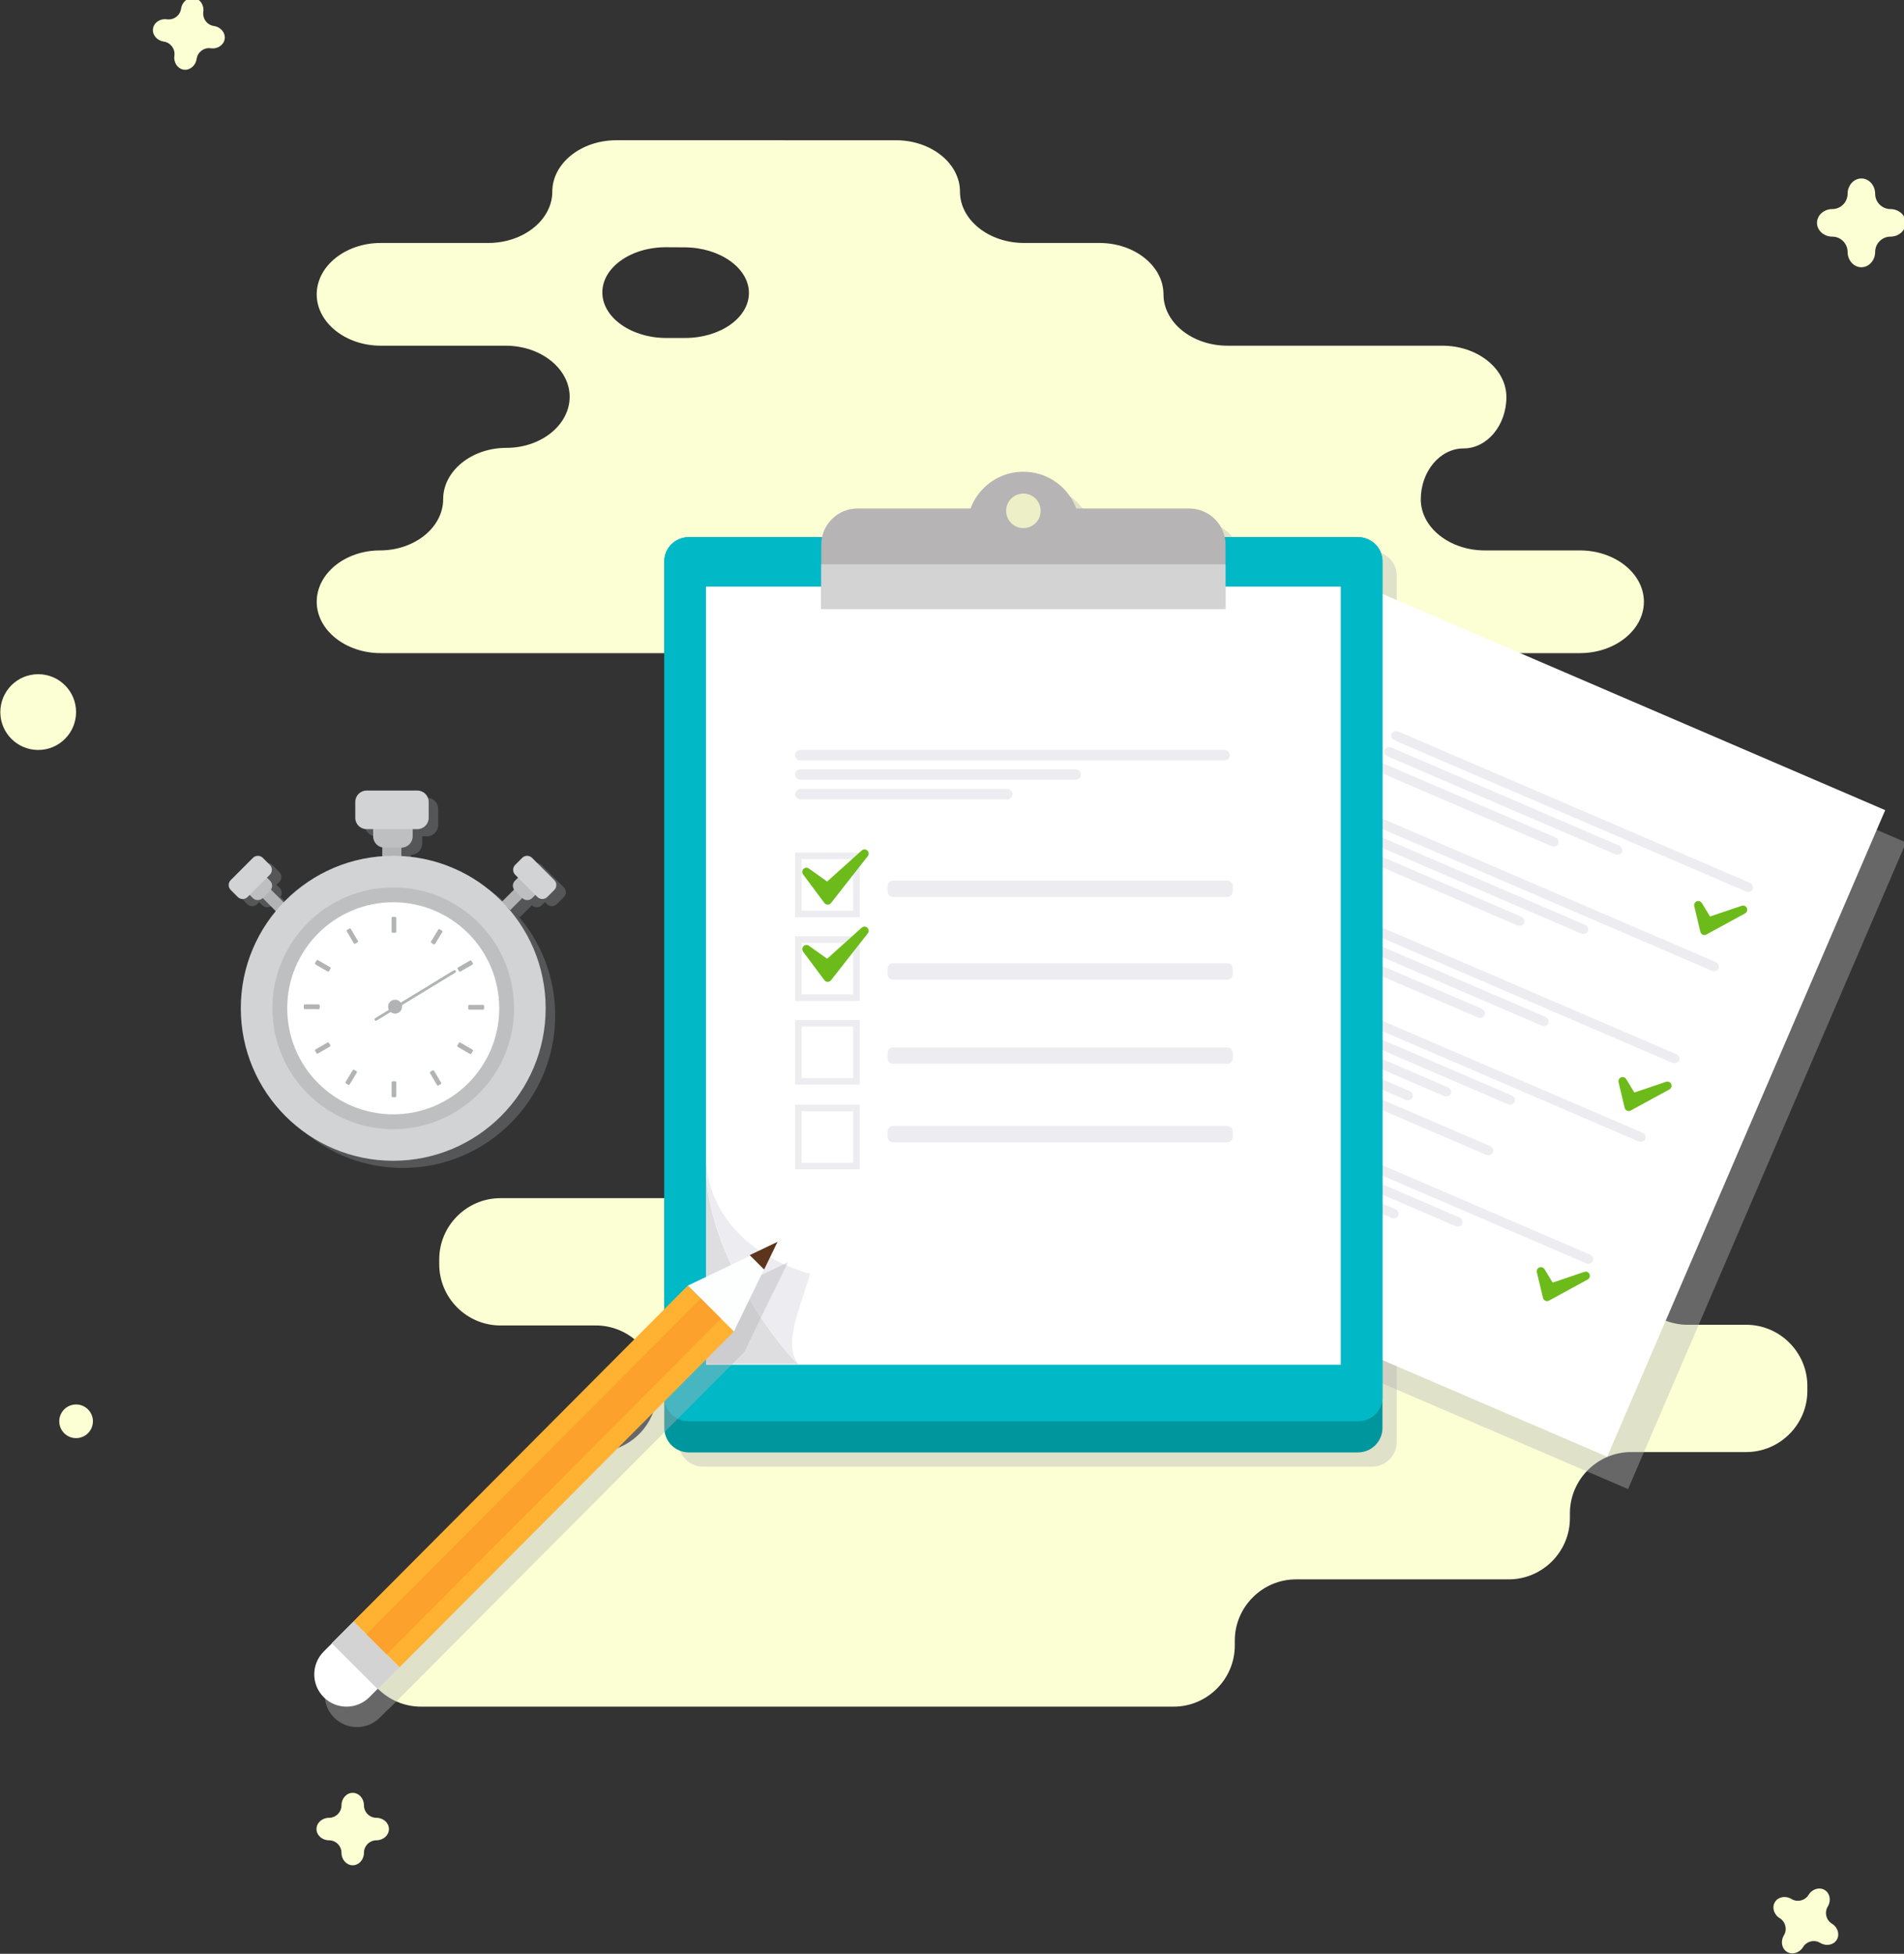 <?xml version="1.0" encoding="UTF-8" standalone="no"?>
<!-- Created with Inkscape (http://www.inkscape.org/) -->

<svg
   xmlns:dc="http://purl.org/dc/elements/1.1/"
   xmlns:cc="http://creativecommons.org/ns#"
   xmlns:rdf="http://www.w3.org/1999/02/22-rdf-syntax-ns#"
   xmlns:svg="http://www.w3.org/2000/svg"
   xmlns="http://www.w3.org/2000/svg"
   xmlns:sodipodi="http://sodipodi.sourceforge.net/DTD/sodipodi-0.dtd"
   xmlns:inkscape="http://www.inkscape.org/namespaces/inkscape"
   width="159.453mm"
   height="163.581mm"
   viewBox="0 0 159.453 163.581"
   version="1.1"
   id="svg8"
   sodipodi:docname="document-1.svg"
   inkscape:version="0.92.4 (5da689c313, 2019-01-14)">
  <rect x="0" y="0" width="159.453" height="163.581" fill="#333333" stroke="none"/>
  <defs
     id="defs2">
    <clipPath
       id="clipPath3731"
       clipPathUnits="userSpaceOnUse">
      <path
         inkscape:connector-curvature="0"
         id="path3729"
         d="M 0,800 H 800 V 0 H 0 Z" />
    </clipPath>
    <clipPath
       id="clipPath3739"
       clipPathUnits="userSpaceOnUse">
      <path
         inkscape:connector-curvature="0"
         id="path3737"
         d="M 122.977,452.437 H 240.752 V 319.397 H 122.977 Z" />
    </clipPath>
    <clipPath
       id="clipPath3787"
       clipPathUnits="userSpaceOnUse">
      <path
         inkscape:connector-curvature="0"
         id="path3785"
         d="M 432.96,517.903 H 722.489 V 203.997 H 432.96 Z" />
    </clipPath>
    <clipPath
       id="clipPath3803"
       clipPathUnits="userSpaceOnUse">
      <path
         inkscape:connector-curvature="0"
         id="path3801"
         d="M 281.238,564.473 H 539.395 V 212.056 H 281.238 Z" />
    </clipPath>
    <clipPath
       id="clipPath4111"
       clipPathUnits="userSpaceOnUse">
      <path
         inkscape:connector-curvature="0"
         id="path4109"
         d="M 154.061,285.504 H 320.59 V 118.459 H 154.061 Z" />
    </clipPath>
    <clipPath
       id="clipPath4155"
       clipPathUnits="userSpaceOnUse">
      <path
         inkscape:connector-curvature="0"
         id="path4153"
         d="M 0,800 H 800 V 0 H 0 Z" />
    </clipPath>
  </defs>
  <sodipodi:namedview
     id="base"
     pagecolor="#ffffff"
     bordercolor="#666666"
     borderopacity="1.0"
     inkscape:pageopacity="0.0"
     inkscape:pageshadow="2"
     inkscape:zoom="0.49497475"
     inkscape:cx="604.0815"
     inkscape:cy="180.40642"
     inkscape:document-units="mm"
     inkscape:current-layer="g3721"
     showgrid="false"
     inkscape:window-width="1304"
     inkscape:window-height="745"
     inkscape:window-x="54"
     inkscape:window-y="-8"
     inkscape:window-maximized="1"
     fit-margin-top="0"
     fit-margin-left="0"
     fit-margin-right="0"
     fit-margin-bottom="0" />
  <g
     inkscape:label="Layer 1"
     inkscape:groupmode="layer"
     id="layer1"
     transform="translate(-18.422,-75.762)">
    <g
       transform="matrix(0.353,0,0,-0.353,-20.915,289.944)"
       inkscape:label="106520-OMXAGH-593"
       id="g3721">
      <g
         id="g3725"
         transform="matrix(0.66,0,0,0.66,86.786,118.929)">
        <g
           clip-path="url(#clipPath3731)"
           id="g3727">
          <g
             id="g3733">
            <g
               id="g3735" />
            <g
               id="g3747">
              <g
                 style="opacity:0.4"
                 id="g3745"
                 clip-path="url(#clipPath3739)">
                <g
                   id="g3743"
                   transform="translate(240.017,420.262)">
                  <path
                     inkscape:connector-curvature="0"
                     id="path3741"
                     style="fill:#88898b;fill-opacity:1;fill-rule:nonzero;stroke:none"
                     d="m 0,0 -7.988,7.988 c -0.981,0.981 -2.57,0.981 -3.551,0 l -2.514,-2.515 c -0.981,-0.98 -0.981,-2.57 0,-3.55 l 1.035,-1.035 -1.134,-1.135 c -0.862,-0.862 -0.965,-2.194 -0.31,-3.17 l -4.306,-4.305 C -28.074,1.771 -40.802,7.897 -54.96,8.644 v 3.011 c 2.241,0 4.059,1.817 4.059,4.059 v 2.593 h 1.691 c 2.241,0 4.059,1.817 4.059,4.059 v 5.75 c 0,2.242 -1.818,4.059 -4.059,4.059 h -18.265 c -2.242,0 -4.059,-1.817 -4.059,-4.059 v -5.75 c 0,-2.242 1.817,-4.059 4.059,-4.059 h 2.368 v -2.593 c 0,-1.972 1.406,-3.612 3.269,-3.98 V 8.567 C -75.718,7.578 -88.164,1.425 -97.27,-7.989 l -4.572,4.572 c 0.654,0.976 0.552,2.308 -0.31,3.17 l -1.135,1.135 1.036,1.035 c 0.98,0.98 0.98,2.57 0,3.55 l -2.515,2.515 c -0.98,0.981 -2.57,0.981 -3.55,0 L -116.305,0 c -0.98,-0.98 -0.98,-2.57 0,-3.55 l 2.515,-2.515 c 0.981,-0.981 2.57,-0.981 3.551,0 l 0.739,0.739 1.134,-1.134 c 0.981,-0.98 2.571,-0.98 3.551,0 l 4.695,-4.695 c -7.848,-9.48 -12.566,-21.647 -12.566,-34.916 0,-30.262 24.532,-54.795 54.794,-54.795 30.263,0 54.795,24.533 54.795,54.795 0,13.946 -5.219,26.666 -13.798,36.338 l 1.066,-1.066 4.34,4.339 v 0 c 0.98,-0.98 2.57,-0.98 3.55,0 l 1.134,1.134 0.74,-0.739 c 0.98,-0.981 2.57,-0.981 3.55,0 L 0,-3.55 C 0.98,-2.57 0.98,-0.98 0,0" />
                </g>
              </g>
            </g>
          </g>
          <g
             transform="translate(306.557,633.882)"
             id="g3749">
            <path
               inkscape:connector-curvature="0"
               id="path3751"
               style="fill:#fcffd3;fill-opacity:1;fill-rule:nonzero;stroke:none"
               d="m 0,0 c 0.038,-8.92 -10.281,-16.219 -22.931,-16.219 h -6.761 c -12.65,0 -23,7.367 -23,16.371 0,9.005 10.35,16.312 23,16.238 l 6.623,-0.038 C -10.419,16.279 -0.038,8.92 0,0 m 264.503,-92.565 c -12.65,0 -23,8.247 -23,18.328 0,10.08 6.924,18.327 15.388,18.327 8.463,0 15.388,8.306 15.388,18.458 0,10.152 -10.35,18.458 -23,18.458 h -77.263 c -12.65,0 -23,8.306 -23,18.458 0,10.152 -10.35,18.458 -23,18.458 H 98.86 c -12.65,0 -23,8.306 -23,18.458 0,10.152 -10.35,18.458 -23,18.458 H -47.68 c -12.65,0 -23,-8.306 -23,-18.458 0,-10.152 -10.35,-18.458 -23,-18.458 h -38.684 c -12.65,0 -23,-8.306 -23,-18.458 0,-10.152 10.35,-18.458 23,-18.458 h 44.924 c 12.65,0 23,-8.261 23,-18.358 0,-10.096 -10.23,-18.358 -22.734,-18.358 -12.503,0 -22.733,-8.292 -22.733,-18.427 0,-10.136 -10.228,-18.428 -22.729,-18.428 -12.5,0 -22.728,-8.306 -22.728,-18.458 0,-10.152 10.35,-18.458 23,-18.458 h 431.066 c 12.65,0 23,8.306 23,18.458 0,10.152 -10.35,18.458 -23,18.458 z" />
          </g>
          <g
             transform="translate(241.256,217.294)"
             id="g3753">
            <path
               inkscape:connector-curvature="0"
               id="path3755"
               style="fill:#fcffd3;fill-opacity:1;fill-rule:nonzero;stroke:none"
               d="m 0,0 c -12.1,0 -22,-9.9 -22,-22 v -1.745 c 0,-12.1 -9.9,-22 -22,-22 h -8.549 c -12.1,0 -22,-9.9 -22,-22 v -1.746 c 0,-12.1 9.9,-22 22,-22 h 270.503 c 12.1,0 22,9.9 22,22 v 1.746 c 0,12.1 9.9,22 22,22 h 76.457 c 12.1,0 22,9.9 22,22 V -22 c 0,12.1 9.9,22 22,22 h 41.353 c 12.1,0 22,9.9 22,22 v 1.745 c 0,12.1 -9.9,22 -22,22 h -21.028 c -12.1,0 -22,9.9 -22,22 v 1.498 c 0,12.1 -9.9,22 -22,22 H -24.022 c -12.1,0 -22,-9.9 -22,-22 v -1.746 c 0,-12.1 9.9,-22 22,-22 h 34.307 c 12.1,0 22,-9.9 22,-22 V 22 c 0,-12.1 -9.9,-22 -22,-22 z" />
          </g>
          <g
             transform="translate(722.386,659.033)"
             id="g3757">
            <path
               inkscape:connector-curvature="0"
               id="path3759"
               style="fill:#fcffd3;fill-opacity:1;fill-rule:nonzero;stroke:none"
               d="m 0,0 c 0,2.723 -2.475,4.951 -5.501,4.951 -3.025,0 -5.501,2.475 -5.501,5.501 0,3.025 -2.228,5.501 -4.951,5.501 -2.723,0 -4.951,-2.476 -4.951,-5.501 0,-3.026 -2.475,-5.501 -5.501,-5.501 -3.025,0 -5.501,-2.228 -5.501,-4.951 0,-2.723 2.476,-4.951 5.501,-4.951 3.026,0 5.501,-2.475 5.501,-5.501 0,-3.025 2.228,-5.501 4.951,-5.501 2.723,0 4.951,2.476 4.951,5.501 0,3.026 2.476,5.501 5.501,5.501 C -2.475,-4.951 0,-2.723 0,0" />
          </g>
          <g
             transform="translate(177.155,81.82)"
             id="g3761">
            <path
               inkscape:connector-curvature="0"
               id="path3763"
               style="fill:#fcffd3;fill-opacity:1;fill-rule:nonzero;stroke:none"
               d="m 0,0 c 0,2.222 -2.02,4.04 -4.489,4.04 -2.469,0 -4.49,2.021 -4.49,4.49 0,2.469 -1.818,4.489 -4.04,4.489 -2.222,0 -4.04,-2.02 -4.04,-4.489 0,-2.469 -2.021,-4.49 -4.49,-4.49 -2.469,0 -4.489,-1.818 -4.489,-4.04 0,-2.222 2.02,-4.04 4.489,-4.04 2.469,0 4.49,-2.021 4.49,-4.49 0,-2.469 1.818,-4.489 4.04,-4.489 2.222,0 4.04,2.02 4.04,4.489 0,2.469 2.021,4.49 4.49,4.49 C -2.02,-4.04 0,-2.222 0,0" />
          </g>
          <g
             transform="translate(103.401,714.086)"
             id="g3765">
            <path
               inkscape:connector-curvature="0"
               id="path3767"
               style="fill:#fcffd3;fill-opacity:1;fill-rule:nonzero;stroke:none"
               d="m 0,0 c 2.2,-0.313 4.285,1.431 4.632,3.876 0.348,2.444 2.632,4.16 5.077,3.812 2.444,-0.347 4.7,1.168 5.013,3.369 0.313,2.2 -1.431,4.284 -3.876,4.632 -2.444,0.347 -4.16,2.632 -3.812,5.076 0.347,2.445 -1.168,4.701 -3.368,5.014 -2.2,0.312 -4.285,-1.432 -4.632,-3.876 -0.348,-2.445 -2.633,-4.16 -5.077,-3.813 -2.445,0.348 -4.701,-1.168 -5.013,-3.368 -0.313,-2.2 1.431,-4.284 3.875,-4.632 2.445,-0.348 4.16,-2.632 3.813,-5.077 C -3.716,2.569 -2.2,0.313 0,0" />
          </g>
          <g
             transform="translate(697.588,42.017)"
             id="g3769">
            <path
               inkscape:connector-curvature="0"
               id="path3771"
               style="fill:#fcffd3;fill-opacity:1;fill-rule:nonzero;stroke:none"
               d="m 0,0 c 1.157,1.897 0.379,4.501 -1.729,5.787 -2.108,1.286 -2.781,4.062 -1.495,6.17 1.286,2.108 0.786,4.78 -1.112,5.937 -1.897,1.157 -4.501,0.379 -5.787,-1.729 -1.285,-2.108 -4.062,-2.781 -6.17,-1.495 -2.108,1.286 -4.779,0.785 -5.936,-1.112 -1.158,-1.897 -0.38,-4.501 1.728,-5.787 2.108,-1.286 2.781,-4.062 1.495,-6.17 -1.285,-2.108 -0.785,-4.78 1.112,-5.937 1.897,-1.157 4.502,-0.379 5.787,1.729 1.286,2.108 4.063,2.781 6.17,1.495 C -3.829,-2.397 -1.157,-1.897 0,0" />
          </g>
          <g
             transform="translate(70.748,228.352)"
             id="g3773">
            <path
               inkscape:connector-curvature="0"
               id="path3775"
               style="fill:#fcffd3;fill-opacity:1;fill-rule:nonzero;stroke:none"
               d="m 0,0 c 0,-3.342 -2.709,-6.051 -6.051,-6.051 -3.342,0 -6.051,2.709 -6.051,6.051 0,3.342 2.709,6.051 6.051,6.051 C -2.709,6.051 0,3.342 0,0" />
          </g>
          <g
             transform="translate(64.696,483.223)"
             id="g3777">
            <path
               inkscape:connector-curvature="0"
               id="path3779"
               style="fill:#fcffd3;fill-opacity:1;fill-rule:nonzero;stroke:none"
               d="m 0,0 c 0,-7.519 -6.096,-13.615 -13.615,-13.615 -7.519,0 -13.615,6.096 -13.615,13.615 0,7.519 6.096,13.615 13.615,13.615 C -6.096,13.615 0,7.519 0,0" />
          </g>
          <g
             id="g3781">
            <g
               id="g3783" />
            <g
               id="g3795">
              <g
                 style="opacity:0.4"
                 id="g3793"
                 clip-path="url(#clipPath3787)">
                <g
                   id="g3791"
                   transform="translate(532.883,517.903)">
                  <path
                     inkscape:connector-curvature="0"
                     id="path3789"
                     style="fill:#b3b4b7;fill-opacity:1;fill-rule:nonzero;stroke:none"
                     d="m 0,0 -99.923,-232.374 189.606,-81.532 99.922,232.374 z" />
                </g>
              </g>
            </g>
          </g>
          <g
             id="g3797">
            <g
               id="g3799" />
            <g
               id="g3811">
              <g
                 style="opacity:0.4"
                 id="g3809"
                 clip-path="url(#clipPath3803)">
                <g
                   id="g3807"
                   transform="translate(530.569,540.968)">
                  <path
                     inkscape:connector-curvature="0"
                     id="path3805"
                     style="fill:#b3b4b7;fill-opacity:1;fill-rule:nonzero;stroke:none"
                     d="m 0,0 h -47.887 c -1.269,5.889 -6.501,10.305 -12.77,10.305 h -40.627 c -2.868,7.703 -10.267,13.2 -18.969,13.2 -8.701,0 -16.1,-5.497 -18.968,-13.2 h -40.627 c -6.269,0 -11.501,-4.416 -12.77,-10.305 h -47.887 c -4.875,0 -8.826,-3.817 -8.826,-8.526 v -0.3 -300.378 -10.881 c 0,-4.875 3.951,-8.827 8.826,-8.827 H 0 c 4.875,0 8.826,3.952 8.826,8.827 v 10.881 300.378 0.3 C 8.826,-3.817 4.875,0 0,0" />
                </g>
              </g>
            </g>
          </g>
          <g
             transform="translate(615.074,215.606)"
             id="g3813">
            <path
               inkscape:connector-curvature="0"
               id="path3815"
               style="fill:#ffffff;fill-opacity:1;fill-rule:nonzero;stroke:none"
               d="M 0,0 -189.605,81.532 -89.683,313.906 99.923,232.374 Z" />
          </g>
          <g
             transform="translate(667.381,419.571)"
             id="g3817">
            <path
               inkscape:connector-curvature="0"
               id="path3819"
               style="fill:#ededf1;fill-opacity:1;fill-rule:nonzero;stroke:none"
               d="m 0,0 c -0.374,-0.87 -1.507,-1.226 -2.517,-0.791 l -126.181,54.258 c -1.01,0.435 -1.531,1.502 -1.157,2.372 0.374,0.869 1.507,1.226 2.517,0.791 L -1.157,2.372 C -0.147,1.937 0.374,0.87 0,0" />
          </g>
          <g
             transform="translate(620.4,432.947)"
             id="g3821">
            <path
               inkscape:connector-curvature="0"
               id="path3823"
               style="fill:#ededf1;fill-opacity:1;fill-rule:nonzero;stroke:none"
               d="M 0,0 C -0.374,-0.87 -1.507,-1.226 -2.517,-0.791 L -84.194,34.33 c -1.011,0.435 -1.531,1.502 -1.157,2.372 0.374,0.87 1.507,1.226 2.517,0.791 L -1.157,2.372 C -0.147,1.937 0.374,0.87 0,0" />
          </g>
          <g
             transform="translate(597.46,435.878)"
             id="g3825">
            <path
               inkscape:connector-curvature="0"
               id="path3827"
               style="fill:#ededf1;fill-opacity:1;fill-rule:nonzero;stroke:none"
               d="M 0,0 C -0.374,-0.87 -1.507,-1.226 -2.517,-0.791 L -63.77,25.548 c -1.011,0.434 -1.531,1.501 -1.157,2.371 0.374,0.87 1.506,1.226 2.517,0.792 L -1.157,2.372 C -0.147,1.937 0.374,0.87 0,0" />
          </g>
          <g
             transform="translate(655.129,391.08)"
             id="g3829">
            <path
               inkscape:connector-curvature="0"
               id="path3831"
               style="fill:#ededf1;fill-opacity:1;fill-rule:nonzero;stroke:none"
               d="m 0,0 c -0.374,-0.87 -1.507,-1.226 -2.517,-0.791 l -126.181,54.258 c -1.01,0.435 -1.531,1.502 -1.157,2.372 0.374,0.869 1.507,1.226 2.517,0.791 L -1.157,2.372 C -0.147,1.937 0.374,0.87 0,0" />
          </g>
          <g
             transform="translate(608.149,404.456)"
             id="g3833">
            <path
               inkscape:connector-curvature="0"
               id="path3835"
               style="fill:#ededf1;fill-opacity:1;fill-rule:nonzero;stroke:none"
               d="M 0,0 C -0.374,-0.87 -1.507,-1.226 -2.517,-0.791 L -84.194,34.33 c -1.011,0.435 -1.531,1.502 -1.157,2.372 0.374,0.87 1.507,1.226 2.517,0.791 L -1.157,2.372 C -0.147,1.937 0.374,0.87 0,0" />
          </g>
          <g
             transform="translate(585.209,407.387)"
             id="g3837">
            <path
               inkscape:connector-curvature="0"
               id="path3839"
               style="fill:#ededf1;fill-opacity:1;fill-rule:nonzero;stroke:none"
               d="M 0,0 C -0.374,-0.87 -1.507,-1.226 -2.517,-0.791 L -63.77,25.548 c -1.011,0.434 -1.532,1.501 -1.157,2.371 0.374,0.87 1.506,1.226 2.517,0.792 L -1.157,2.372 C -0.147,1.937 0.374,0.87 0,0" />
          </g>
          <g
             transform="translate(640.904,357.998)"
             id="g3841">
            <path
               inkscape:connector-curvature="0"
               id="path3843"
               style="fill:#ededf1;fill-opacity:1;fill-rule:nonzero;stroke:none"
               d="m 0,0 c -0.374,-0.87 -1.507,-1.226 -2.517,-0.791 l -126.181,54.258 c -1.01,0.435 -1.531,1.502 -1.157,2.372 0.374,0.869 1.507,1.226 2.518,0.791 L -1.157,2.372 C -0.147,1.937 0.374,0.87 0,0" />
          </g>
          <g
             transform="translate(593.923,371.374)"
             id="g3845">
            <path
               inkscape:connector-curvature="0"
               id="path3847"
               style="fill:#ededf1;fill-opacity:1;fill-rule:nonzero;stroke:none"
               d="M 0,0 C -0.374,-0.87 -1.507,-1.226 -2.517,-0.791 L -84.194,34.33 c -1.011,0.435 -1.531,1.502 -1.157,2.372 0.374,0.87 1.507,1.226 2.517,0.791 L -1.157,2.372 C -0.147,1.937 0.374,0.87 0,0" />
          </g>
          <g
             transform="translate(570.983,374.305)"
             id="g3849">
            <path
               inkscape:connector-curvature="0"
               id="path3851"
               style="fill:#ededf1;fill-opacity:1;fill-rule:nonzero;stroke:none"
               d="M 0,0 C -0.374,-0.87 -1.507,-1.226 -2.517,-0.791 L -63.77,25.548 c -1.011,0.434 -1.531,1.501 -1.157,2.371 0.374,0.87 1.506,1.226 2.517,0.792 L -1.157,2.372 C -0.147,1.937 0.374,0.87 0,0" />
          </g>
          <g
             transform="translate(609.924,285.953)"
             id="g3853">
            <path
               inkscape:connector-curvature="0"
               id="path3855"
               style="fill:#ededf1;fill-opacity:1;fill-rule:nonzero;stroke:none"
               d="m 0,0 c -0.374,-0.87 -1.507,-1.226 -2.517,-0.791 l -126.181,54.258 c -1.01,0.435 -1.531,1.502 -1.157,2.372 0.374,0.869 1.507,1.226 2.517,0.791 L -1.157,2.372 C -0.147,1.937 0.374,0.87 0,0" />
          </g>
          <g
             transform="translate(562.943,299.329)"
             id="g3857">
            <path
               inkscape:connector-curvature="0"
               id="path3859"
               style="fill:#ededf1;fill-opacity:1;fill-rule:nonzero;stroke:none"
               d="M 0,0 C -0.374,-0.87 -1.507,-1.226 -2.517,-0.791 L -84.194,34.33 c -1.011,0.435 -1.531,1.502 -1.157,2.372 0.374,0.87 1.507,1.226 2.517,0.791 L -1.157,2.372 C -0.147,1.937 0.374,0.87 0,0" />
          </g>
          <g
             transform="translate(540.003,302.26)"
             id="g3861">
            <path
               inkscape:connector-curvature="0"
               id="path3863"
               style="fill:#ededf1;fill-opacity:1;fill-rule:nonzero;stroke:none"
               d="M 0,0 C -0.374,-0.87 -1.507,-1.226 -2.517,-0.791 L -63.77,25.548 c -1.011,0.434 -1.531,1.501 -1.157,2.371 0.374,0.87 1.506,1.226 2.517,0.792 L -1.157,2.372 C -0.147,1.937 0.374,0.87 0,0" />
          </g>
          <g
             transform="translate(628.762,329.762)"
             id="g3865">
            <path
               inkscape:connector-curvature="0"
               id="path3867"
               style="fill:#ededf1;fill-opacity:1;fill-rule:nonzero;stroke:none"
               d="m 0,0 c -0.374,-0.87 -1.507,-1.226 -2.517,-0.791 l -126.181,54.258 c -1.01,0.435 -1.531,1.502 -1.157,2.372 0.374,0.869 1.507,1.226 2.518,0.791 L -1.157,2.372 C -0.147,1.937 0.374,0.87 0,0" />
          </g>
          <g
             transform="translate(581.782,343.138)"
             id="g3869">
            <path
               inkscape:connector-curvature="0"
               id="path3871"
               style="fill:#ededf1;fill-opacity:1;fill-rule:nonzero;stroke:none"
               d="M 0,0 C -0.374,-0.87 -1.507,-1.226 -2.517,-0.791 L -84.194,34.33 c -1.011,0.435 -1.531,1.502 -1.157,2.372 0.374,0.87 1.507,1.226 2.517,0.791 L -1.157,2.372 C -0.147,1.937 0.374,0.87 0,0" />
          </g>
          <g
             transform="translate(573.966,324.963)"
             id="g3873">
            <path
               inkscape:connector-curvature="0"
               id="path3875"
               style="fill:#ededf1;fill-opacity:1;fill-rule:nonzero;stroke:none"
               d="M 0,0 C -0.374,-0.87 -1.507,-1.226 -2.517,-0.791 L -84.194,34.33 c -1.011,0.435 -1.531,1.502 -1.157,2.372 0.374,0.87 1.507,1.226 2.517,0.791 L -1.157,2.372 C -0.147,1.937 0.374,0.87 0,0" />
          </g>
          <g
             transform="translate(558.841,346.069)"
             id="g3877">
            <path
               inkscape:connector-curvature="0"
               id="path3879"
               style="fill:#ededf1;fill-opacity:1;fill-rule:nonzero;stroke:none"
               d="M 0,0 C -0.374,-0.87 -1.507,-1.226 -2.517,-0.791 L -63.77,25.548 c -1.011,0.434 -1.531,1.501 -1.157,2.371 0.374,0.87 1.506,1.226 2.517,0.792 L -1.157,2.372 C -0.147,1.937 0.374,0.87 0,0" />
          </g>
          <g
             transform="translate(545.113,344.686)"
             id="g3881">
            <path
               inkscape:connector-curvature="0"
               id="path3883"
               style="fill:#ededf1;fill-opacity:1;fill-rule:nonzero;stroke:none"
               d="m 0,0 c -0.374,-0.87 -1.507,-1.226 -2.517,-0.791 l -50.169,21.573 c -1.011,0.434 -1.532,1.501 -1.158,2.371 0.375,0.87 1.507,1.226 2.518,0.792 L -1.157,2.372 C -0.147,1.937 0.374,0.87 0,0" />
          </g>
          <g
             transform="translate(650.014,403.859)"
             id="g3885">
            <path
               inkscape:connector-curvature="0"
               id="path3887"
               style="fill:#6dbb1a;fill-opacity:1;fill-rule:nonzero;stroke:none"
               d="m 0,0 c -0.104,0 -0.208,0.021 -0.305,0.065 -0.214,0.095 -0.37,0.284 -0.424,0.511 l -2.199,9.205 c -0.086,0.36 0.103,0.728 0.445,0.868 0.092,0.039 0.189,0.057 0.285,0.057 0.255,0 0.501,-0.131 0.64,-0.361 L 1.691,5.002 13.657,9.044 c 0.079,0.027 0.16,0.039 0.24,0.039 0.291,0 0.565,-0.169 0.688,-0.449 C 14.74,8.278 14.599,7.861 14.257,7.675 L 0.359,0.092 C 0.248,0.031 0.124,0 0,0" />
          </g>
          <g
             transform="translate(647.815,415.315)"
             id="g3889">
            <path
               inkscape:connector-curvature="0"
               id="path3891"
               style="fill:#6dbb1a;fill-opacity:1;fill-rule:nonzero;stroke:none"
               d="M 0,0 C -0.191,0 -0.384,-0.037 -0.57,-0.113 -1.253,-0.394 -1.63,-1.13 -1.458,-1.849 l 2.197,-9.205 c 0.109,-0.454 0.423,-0.832 0.85,-1.022 0.194,-0.087 0.402,-0.13 0.609,-0.13 0.248,0 0.496,0.062 0.719,0.184 l 13.862,7.563 c 0.486,0.249 0.82,0.754 0.82,1.337 0,0.804 -0.631,1.461 -1.427,1.498 -0.025,0.001 -0.05,0.002 -0.076,0.002 -0.073,0 -0.146,-0.006 -0.22,-0.016 -0.101,-0.015 -0.199,-0.04 -0.293,-0.074 L 4.219,-5.551 1.282,-0.721 C 1.003,-0.262 0.511,0 0,0 m 16.096,-3.122 h 0.005 M 0.001,-1.5 3.561,-7.356 16.096,-3.122 2.198,-10.706 0.001,-1.5" />
          </g>
          <g
             transform="translate(593.441,272.298)"
             id="g3893">
            <path
               inkscape:connector-curvature="0"
               id="path3895"
               style="fill:#6dbb1a;fill-opacity:1;fill-rule:nonzero;stroke:none"
               d="m 0,0 c -0.104,0 -0.208,0.021 -0.305,0.064 -0.214,0.095 -0.37,0.285 -0.424,0.512 l -2.199,9.206 c -0.086,0.359 0.103,0.727 0.445,0.867 0.092,0.039 0.189,0.057 0.285,0.057 0.255,0 0.501,-0.131 0.64,-0.36 L 1.691,5.002 13.657,9.044 c 0.079,0.026 0.16,0.039 0.24,0.039 0.291,0 0.565,-0.17 0.688,-0.449 C 14.74,8.277 14.599,7.861 14.257,7.675 L 0.359,0.092 C 0.248,0.03 0.124,0 0,0" />
          </g>
          <g
             transform="translate(591.243,283.754)"
             id="g3897">
            <path
               inkscape:connector-curvature="0"
               id="path3899"
               style="fill:#6dbb1a;fill-opacity:1;fill-rule:nonzero;stroke:none"
               d="M 0,0 C -0.191,0 -0.384,-0.037 -0.57,-0.113 -1.253,-0.394 -1.63,-1.13 -1.458,-1.849 l 2.197,-9.205 c 0.109,-0.454 0.423,-0.832 0.85,-1.022 0.194,-0.087 0.402,-0.13 0.609,-0.13 0.248,0 0.496,0.062 0.719,0.184 l 13.862,7.563 c 0.486,0.248 0.82,0.754 0.82,1.337 0,0.804 -0.631,1.461 -1.427,1.498 -0.025,0.001 -0.05,0.002 -0.076,0.002 -0.073,0 -0.146,-0.006 -0.22,-0.017 -0.101,-0.014 -0.199,-0.039 -0.293,-0.073 L 4.219,-5.551 1.282,-0.721 C 1.003,-0.262 0.511,0 0,0 m 16.096,-3.122 h 0.005 M 0.001,-1.5 3.561,-7.356 16.096,-3.122 2.198,-10.706 0.001,-1.5" />
          </g>
          <g
             transform="translate(622.811,340.599)"
             id="g3901">
            <path
               inkscape:connector-curvature="0"
               id="path3903"
               style="fill:#6dbb1a;fill-opacity:1;fill-rule:nonzero;stroke:none"
               d="m 0,0 c -0.104,0 -0.208,0.021 -0.305,0.064 -0.214,0.095 -0.37,0.285 -0.424,0.512 l -2.198,9.206 c -0.086,0.359 0.103,0.727 0.445,0.867 0.092,0.039 0.189,0.057 0.285,0.057 0.255,0 0.501,-0.131 0.64,-0.36 L 1.691,5.002 13.658,9.045 c 0.079,0.026 0.16,0.039 0.24,0.039 0.29,0 0.565,-0.17 0.688,-0.449 C 14.741,8.278 14.6,7.862 14.258,7.676 L 0.359,0.092 C 0.248,0.03 0.124,0 0,0" />
          </g>
          <g
             transform="translate(620.612,352.055)"
             id="g3905">
            <path
               inkscape:connector-curvature="0"
               id="path3907"
               style="fill:#6dbb1a;fill-opacity:1;fill-rule:nonzero;stroke:none"
               d="M 0,0 C -0.191,0 -0.384,-0.037 -0.57,-0.113 -1.253,-0.394 -1.63,-1.13 -1.458,-1.849 l 2.197,-9.205 c 0.109,-0.454 0.423,-0.832 0.85,-1.022 0.194,-0.087 0.402,-0.13 0.609,-0.13 0.248,0 0.496,0.062 0.719,0.184 l 13.862,7.563 c 0.486,0.249 0.82,0.754 0.82,1.337 0,0.804 -0.631,1.461 -1.427,1.498 -0.025,0.001 -0.05,0.002 -0.076,0.002 -0.073,0 -0.146,-0.006 -0.22,-0.016 -0.101,-0.015 -0.199,-0.04 -0.293,-0.074 L 4.219,-5.551 1.282,-0.721 C 1.003,-0.262 0.511,0 0,0 m 16.096,-3.122 h 0.005 M 0.001,-1.5 3.561,-7.356 16.096,-3.122 2.198,-10.706 0.001,-1.5" />
          </g>
          <g
             transform="translate(181.63,428.636)"
             id="g3909">
            <path
               inkscape:connector-curvature="0"
               id="path3911"
               style="fill:#b1b3b5;fill-opacity:1;fill-rule:nonzero;stroke:none"
               d="M 0,0 V 0 H -6.878 V 8.794 H 0 Z" />
          </g>
          <g
             transform="translate(220.761,412.045)"
             id="g3913">
            <path
               inkscape:connector-curvature="0"
               id="path3915"
               style="fill:#b1b3b5;fill-opacity:1;fill-rule:nonzero;stroke:none"
               d="M 0,0 V 0 L -3.008,3.008 2.79,8.806 5.798,5.798 Z" />
          </g>
          <g
             transform="translate(137.261,410.899)"
             id="g3917">
            <path
               inkscape:connector-curvature="0"
               id="path3919"
               style="fill:#b1b3b5;fill-opacity:1;fill-rule:nonzero;stroke:none"
               d="M 0,0 V 0 L 3.008,3.008 -3.974,9.99 -6.982,6.982 Z" />
          </g>
          <g
             transform="translate(185.689,438.558)"
             id="g3921">
            <path
               inkscape:connector-curvature="0"
               id="path3923"
               style="fill:#bebfc1;fill-opacity:1;fill-rule:nonzero;stroke:none"
               d="m 0,0 c 0,-2.242 -1.817,-4.059 -4.059,-4.059 h -6.088 c -2.242,0 -4.059,1.817 -4.059,4.059 v 2.819 c 0,2.241 1.817,4.059 4.059,4.059 h 6.088 C -1.817,6.878 0,5.06 0,2.819 Z" />
          </g>
          <g
             transform="translate(228.651,416.384)"
             id="g3925">
            <path
               inkscape:connector-curvature="0"
               id="path3927"
               style="fill:#bebfc1;fill-opacity:1;fill-rule:nonzero;stroke:none"
               d="m 0,0 c -0.98,-0.98 -2.57,-0.98 -3.55,0 l -2.663,2.663 c -0.98,0.98 -0.98,2.57 0,3.55 l 1.233,1.233 c 0.98,0.98 2.57,0.98 3.55,0 L 1.233,4.783 c 0.98,-0.98 0.98,-2.57 0,-3.55 z" />
          </g>
          <g
             transform="translate(128.225,416.384)"
             id="g3929">
            <path
               inkscape:connector-curvature="0"
               id="path3931"
               style="fill:#bebfc1;fill-opacity:1;fill-rule:nonzero;stroke:none"
               d="m 0,0 c 0.98,-0.98 2.57,-0.98 3.55,0 l 2.663,2.663 c 0.981,0.98 0.981,2.57 0,3.55 L 4.98,7.446 C 4,8.426 2.41,8.426 1.43,7.446 L -1.233,4.783 c -0.98,-0.98 -0.98,-2.57 0,-3.55 z" />
          </g>
          <g
             transform="translate(191.439,445.21)"
             id="g3933">
            <path
               inkscape:connector-curvature="0"
               id="path3935"
               style="fill:#d2d3d5;fill-opacity:1;fill-rule:nonzero;stroke:none"
               d="m 0,0 c 0,-2.242 -1.817,-4.059 -4.059,-4.059 h -18.265 c -2.241,0 -4.059,1.817 -4.059,4.059 v 5.75 c 0,2.242 1.818,4.059 4.059,4.059 H -4.059 C -1.817,9.809 0,7.992 0,5.75 Z" />
          </g>
          <g
             transform="translate(234.075,416.779)"
             id="g3937">
            <path
               inkscape:connector-curvature="0"
               id="path3939"
               style="fill:#d2d3d5;fill-opacity:1;fill-rule:nonzero;stroke:none"
               d="m 0,0 c -0.98,-0.98 -2.57,-0.98 -3.55,0 l -7.989,7.988 c -0.98,0.981 -0.98,2.57 0,3.551 l 2.515,2.514 c 0.981,0.981 2.57,0.981 3.551,0 L 2.515,6.065 c 0.98,-0.98 0.98,-2.57 0,-3.55 z" />
          </g>
          <g
             transform="translate(122.8,416.779)"
             id="g3941">
            <path
               inkscape:connector-curvature="0"
               id="path3943"
               style="fill:#d2d3d5;fill-opacity:1;fill-rule:nonzero;stroke:none"
               d="m 0,0 c 0.98,-0.98 2.57,-0.98 3.55,0 l 7.989,7.988 c 0.98,0.981 0.98,2.57 0,3.551 l -2.515,2.514 c -0.981,0.981 -2.57,0.981 -3.551,0 L -2.515,6.065 c -0.98,-0.98 -0.98,-2.57 0,-3.55 z" />
          </g>
          <g
             transform="translate(233.493,376.773)"
             id="g3945">
            <path
               inkscape:connector-curvature="0"
               id="path3947"
               style="fill:#d2d3d5;fill-opacity:1;fill-rule:nonzero;stroke:none"
               d="m 0,0 c 0,-30.262 -24.532,-54.795 -54.795,-54.795 -30.262,0 -54.794,24.533 -54.794,54.795 0,30.262 24.532,54.795 54.794,54.795 C -24.532,54.795 0,30.262 0,0" />
          </g>
          <g
             transform="translate(222.133,376.773)"
             id="g3949">
            <path
               inkscape:connector-curvature="0"
               id="path3951"
               style="fill:#bebfc1;fill-opacity:1;fill-rule:nonzero;stroke:none"
               d="m 0,0 c 0,-23.988 -19.446,-43.435 -43.435,-43.435 -23.988,0 -43.434,19.447 -43.434,43.435 0,23.988 19.446,43.435 43.434,43.435 C -19.446,43.435 0,23.988 0,0" />
          </g>
          <g
             transform="translate(216.804,376.773)"
             id="g3953">
            <path
               inkscape:connector-curvature="0"
               id="path3955"
               style="fill:#ffffff;fill-opacity:1;fill-rule:nonzero;stroke:none"
               d="m 0,0 c 0,-21.045 -17.06,-38.106 -38.106,-38.106 -21.045,0 -38.106,17.061 -38.106,38.106 0,21.045 17.061,38.106 38.106,38.106 C -17.06,38.106 0,21.045 0,0" />
          </g>
          <g
             transform="translate(179.808,404.289)"
             id="g3957">
            <path
               inkscape:connector-curvature="0"
               id="path3959"
               style="fill:#b1b3b5;fill-opacity:1;fill-rule:nonzero;stroke:none"
               d="m 0,0 c 0,-0.207 -0.168,-0.375 -0.375,-0.375 h -0.949 c -0.207,0 -0.375,0.168 -0.375,0.375 v 4.972 c 0,0.207 0.168,0.375 0.375,0.375 h 0.949 C -0.168,5.347 0,5.179 0,4.972 Z" />
          </g>
          <g
             transform="translate(179.808,345.186)"
             id="g3961">
            <path
               inkscape:connector-curvature="0"
               id="path3963"
               style="fill:#b1b3b5;fill-opacity:1;fill-rule:nonzero;stroke:none"
               d="m 0,0 c 0,-0.207 -0.168,-0.375 -0.375,-0.375 h -0.949 c -0.207,0 -0.375,0.168 -0.375,0.375 v 4.972 c 0,0.207 0.168,0.375 0.375,0.375 h 0.949 C -0.168,5.347 0,5.179 0,4.972 Z" />
          </g>
          <g
             transform="translate(193.752,399.904)"
             id="g3965">
            <path
               inkscape:connector-curvature="0"
               id="path3967"
               style="fill:#b1b3b5;fill-opacity:1;fill-rule:nonzero;stroke:none"
               d="m 0,0 c -0.108,-0.177 -0.339,-0.233 -0.516,-0.125 l -0.81,0.492 C -1.503,0.475 -1.559,0.706 -1.451,0.883 L 1.133,5.13 C 1.24,5.308 1.471,5.364 1.649,5.256 L 2.458,4.763 C 2.636,4.655 2.692,4.425 2.584,4.247 Z" />
          </g>
          <g
             transform="translate(163.032,349.413)"
             id="g3969">
            <path
               inkscape:connector-curvature="0"
               id="path3971"
               style="fill:#b1b3b5;fill-opacity:1;fill-rule:nonzero;stroke:none"
               d="m 0,0 c -0.108,-0.177 -0.339,-0.233 -0.516,-0.125 l -0.81,0.492 C -1.503,0.475 -1.559,0.706 -1.451,0.883 L 1.133,5.13 C 1.24,5.308 1.471,5.364 1.649,5.256 L 2.458,4.763 C 2.636,4.655 2.692,4.424 2.584,4.247 Z" />
          </g>
          <g
             transform="translate(202.846,389.976)"
             id="g3973">
            <path
               inkscape:connector-curvature="0"
               id="path3975"
               style="fill:#b1b3b5;fill-opacity:1;fill-rule:nonzero;stroke:none"
               d="M 0,0 C -0.18,-0.103 -0.409,-0.041 -0.513,0.138 L -0.985,0.96 c -0.103,0.18 -0.042,0.41 0.138,0.513 l 4.31,2.478 c 0.18,0.103 0.41,0.041 0.513,-0.139 L 4.449,2.99 C 4.552,2.811 4.49,2.581 4.31,2.478 Z" />
          </g>
          <g
             transform="translate(151.607,360.52)"
             id="g3977">
            <path
               inkscape:connector-curvature="0"
               id="path3979"
               style="fill:#b1b3b5;fill-opacity:1;fill-rule:nonzero;stroke:none"
               d="M 0,0 C -0.18,-0.103 -0.409,-0.041 -0.513,0.138 L -0.985,0.96 c -0.103,0.18 -0.041,0.409 0.138,0.513 L 3.464,3.951 C 3.643,4.054 3.873,3.992 3.976,3.812 L 4.449,2.99 C 4.552,2.811 4.49,2.581 4.31,2.478 Z" />
          </g>
          <g
             transform="translate(206.021,376.284)"
             id="g3981">
            <path
               inkscape:connector-curvature="0"
               id="path3983"
               style="fill:#b1b3b5;fill-opacity:1;fill-rule:nonzero;stroke:none"
               d="m 0,0 c -0.207,0.001 -0.375,0.169 -0.374,0.377 l 0.003,0.948 C -0.37,1.532 -0.202,1.7 0.006,1.699 L 4.977,1.682 c 0.208,0 0.375,-0.169 0.374,-0.376 L 5.348,0.358 c 0,-0.208 -0.169,-0.375 -0.376,-0.375 z" />
          </g>
          <g
             transform="translate(146.919,376.481)"
             id="g3985">
            <path
               inkscape:connector-curvature="0"
               id="path3987"
               style="fill:#b1b3b5;fill-opacity:1;fill-rule:nonzero;stroke:none"
               d="m 0,0 c -0.207,0.001 -0.375,0.169 -0.374,0.377 l 0.003,0.948 C -0.37,1.532 -0.202,1.7 0.006,1.699 L 4.977,1.682 c 0.208,0 0.375,-0.169 0.374,-0.376 L 5.348,0.358 c 0,-0.208 -0.169,-0.375 -0.376,-0.375 z" />
          </g>
          <g
             transform="translate(201.956,362.928)"
             id="g3989">
            <path
               inkscape:connector-curvature="0"
               id="path3991"
               style="fill:#b1b3b5;fill-opacity:1;fill-rule:nonzero;stroke:none"
               d="m 0,0 c -0.18,0.104 -0.241,0.334 -0.137,0.513 l 0.475,0.82 c 0.104,0.18 0.334,0.241 0.513,0.137 l 4.303,-2.491 c 0.179,-0.104 0.24,-0.333 0.137,-0.513 L 4.816,-2.354 C 4.712,-2.534 4.482,-2.595 4.303,-2.491 Z" />
          </g>
          <g
             transform="translate(150.807,392.54)"
             id="g3993">
            <path
               inkscape:connector-curvature="0"
               id="path3995"
               style="fill:#b1b3b5;fill-opacity:1;fill-rule:nonzero;stroke:none"
               d="m 0,0 c -0.179,0.104 -0.241,0.334 -0.137,0.513 l 0.475,0.82 C 0.442,1.513 0.672,1.574 0.851,1.47 L 5.154,-1.021 C 5.333,-1.125 5.395,-1.354 5.291,-1.534 L 4.816,-2.354 C 4.712,-2.534 4.482,-2.595 4.303,-2.491 Z" />
          </g>
          <g
             transform="translate(201.956,362.928)"
             id="g3997">
            <path
               inkscape:connector-curvature="0"
               id="path3999"
               style="fill:#b1b3b5;fill-opacity:1;fill-rule:nonzero;stroke:none"
               d="m 0,0 c -0.18,0.104 -0.241,0.334 -0.137,0.513 l 0.475,0.82 c 0.104,0.18 0.334,0.241 0.513,0.137 l 4.303,-2.491 c 0.179,-0.104 0.24,-0.333 0.137,-0.513 L 4.816,-2.354 C 4.712,-2.534 4.482,-2.595 4.303,-2.491 Z" />
          </g>
          <g
             transform="translate(150.807,392.54)"
             id="g4001">
            <path
               inkscape:connector-curvature="0"
               id="path4003"
               style="fill:#b1b3b5;fill-opacity:1;fill-rule:nonzero;stroke:none"
               d="m 0,0 c -0.179,0.104 -0.241,0.334 -0.137,0.513 l 0.475,0.82 C 0.442,1.513 0.672,1.574 0.851,1.47 L 5.154,-1.021 C 5.333,-1.125 5.395,-1.354 5.291,-1.534 L 4.816,-2.354 C 4.712,-2.534 4.482,-2.595 4.303,-2.491 Z" />
          </g>
          <g
             transform="translate(191.928,353.453)"
             id="g4005">
            <path
               inkscape:connector-curvature="0"
               id="path4007"
               style="fill:#b1b3b5;fill-opacity:1;fill-rule:nonzero;stroke:none"
               d="m 0,0 c -0.105,0.179 -0.045,0.409 0.134,0.514 l 0.817,0.48 C 1.13,1.099 1.36,1.039 1.465,0.86 L 3.982,-3.427 C 4.087,-3.606 4.027,-3.836 3.848,-3.941 L 3.031,-4.421 C 2.852,-4.526 2.622,-4.466 2.517,-4.288 Z" />
          </g>
          <g
             transform="translate(162.007,404.421)"
             id="g4009">
            <path
               inkscape:connector-curvature="0"
               id="path4011"
               style="fill:#b1b3b5;fill-opacity:1;fill-rule:nonzero;stroke:none"
               d="m 0,0 c -0.105,0.179 -0.045,0.409 0.134,0.514 l 0.817,0.48 C 1.13,1.099 1.36,1.039 1.465,0.86 L 3.982,-3.427 C 4.087,-3.606 4.027,-3.836 3.848,-3.941 L 3.031,-4.421 C 2.852,-4.526 2.622,-4.466 2.517,-4.288 Z" />
          </g>
          <g
             transform="translate(181.864,377.358)"
             id="g4013">
            <path
               inkscape:connector-curvature="0"
               id="path4015"
               style="fill:#b1b3b5;fill-opacity:1;fill-rule:nonzero;stroke:none"
               d="m 0,0 c 0,-1.383 -1.121,-2.504 -2.504,-2.504 -1.382,0 -2.503,1.121 -2.503,2.504 0,1.383 1.121,2.504 2.503,2.504 C -1.121,2.504 0,1.383 0,0" />
          </g>
          <g
             transform="translate(172.476,372.798)"
             id="g4017">
            <path
               inkscape:connector-curvature="0"
               id="path4019"
               style="fill:none;stroke:#b1b3b5;stroke-width:1;stroke-linecap:round;stroke-linejoin:round;stroke-miterlimit:10;stroke-dasharray:none;stroke-opacity:1"
               d="M 0,0 28.255,17.201" />
          </g>
          <g
             transform="translate(534.29,225.996)"
             id="g4021">
            <path
               inkscape:connector-curvature="0"
               id="path4023"
               style="fill:#00969e;fill-opacity:1;fill-rule:nonzero;stroke:none"
               d="m 0,0 c 0,-4.875 -3.952,-8.826 -8.826,-8.826 h -240.505 c -4.875,0 -8.827,3.951 -8.827,8.826 v 311.259 c 0,4.875 3.952,8.826 8.827,8.826 H -8.826 c 4.874,0 8.826,-3.951 8.826,-8.826 z" />
          </g>
          <g
             transform="translate(534.29,236.878)"
             id="g4025">
            <path
               inkscape:connector-curvature="0"
               id="path4027"
               style="fill:#00b8c6;fill-opacity:1;fill-rule:nonzero;stroke:none"
               d="m 0,0 c 0,-4.709 -3.952,-8.526 -8.826,-8.526 h -240.505 c -4.875,0 -8.827,3.817 -8.827,8.526 v 300.677 c 0,4.709 3.952,8.527 8.827,8.527 H -8.826 c 4.874,0 8.826,-3.818 8.826,-8.527 z" />
          </g>
          <path
             inkscape:connector-curvature="0"
             id="path4029"
             style="fill:#ffffff;fill-opacity:1;fill-rule:nonzero;stroke:none"
             d="M 519.299,248.676 H 291.123 v 279.645 h 228.176 z" />
          <g
             transform="translate(477.876,543.318)"
             id="g4031">
            <path
               inkscape:connector-curvature="0"
               id="path4033"
               style="fill:#b6b4b4;fill-opacity:1;fill-rule:nonzero;stroke:none"
               d="M 0,0 C 0,7.218 -5.851,13.069 -13.069,13.069 H -132.26 c -7.218,0 -13.069,-5.851 -13.069,-13.069 V -23.002 H 0 Z" />
          </g>
          <g
             transform="translate(425.468,549.33)"
             id="g4035">
            <path
               inkscape:connector-curvature="0"
               id="path4037"
               style="fill:#b6b4b4;fill-opacity:1;fill-rule:nonzero;stroke:none"
               d="m 0,0 c 0,-11.188 -9.069,-20.257 -20.257,-20.257 -11.188,0 -20.257,9.069 -20.257,20.257 0,11.188 9.069,20.257 20.257,20.257 C -9.069,20.257 0,11.188 0,0" />
          </g>
          <g
             transform="translate(411.417,555.535)"
             id="g4039">
            <path
               inkscape:connector-curvature="0"
               id="path4041"
               style="fill:#edefc6;fill-opacity:1;fill-rule:nonzero;stroke:none"
               d="m 0,0 c 0,-3.427 -2.778,-6.206 -6.206,-6.206 -3.427,0 -6.205,2.779 -6.205,6.206 0,3.427 2.778,6.206 6.205,6.206 C -2.778,6.206 0,3.427 0,0" />
          </g>
          <path
             inkscape:connector-curvature="0"
             id="path4043"
             style="fill:#d3d3d3;fill-opacity:1;fill-rule:nonzero;stroke:none"
             d="M 477.876,520.316 H 332.547 v 16.01 h 145.329 z" />
          <g
             transform="translate(479.427,467.705)"
             id="g4045">
            <path
               inkscape:connector-curvature="0"
               id="path4047"
               style="fill:#ededf1;fill-opacity:1;fill-rule:nonzero;stroke:none"
               d="m 0,0 c 0,-1.047 -0.9,-1.903 -2,-1.903 h -152.271 c -1.1,0 -2,0.856 -2,1.903 0,1.047 0.9,1.903 2,1.903 H -2 C -0.9,1.903 0,1.047 0,0" />
          </g>
          <g
             transform="translate(425.87,460.772)"
             id="g4049">
            <path
               inkscape:connector-curvature="0"
               id="path4051"
               style="fill:#ededf1;fill-opacity:1;fill-rule:nonzero;stroke:none"
               d="m 0,0 c 0,-1.047 -0.9,-1.903 -2,-1.903 h -98.714 c -1.1,0 -2,0.856 -2,1.903 0,1.047 0.9,1.903 2,1.903 H -2 C -0.9,1.903 0,1.047 0,0" />
          </g>
          <g
             transform="translate(401.292,453.731)"
             id="g4053">
            <path
               inkscape:connector-curvature="0"
               id="path4055"
               style="fill:#ededf1;fill-opacity:1;fill-rule:nonzero;stroke:none"
               d="m 0,0 c 0,-1.047 -0.9,-1.903 -2,-1.903 h -74.135 c -1.1,0 -2,0.856 -2,1.903 0,1.047 0.9,1.903 2,1.903 H -2 C -0.9,1.903 0,1.047 0,0" />
          </g>
          <g
             transform="translate(480.488,418.771)"
             id="g4057">
            <path
               inkscape:connector-curvature="0"
               id="path4059"
               style="fill:#ededf1;fill-opacity:1;fill-rule:nonzero;stroke:none"
               d="m 0,0 c 0,-1.1 -0.9,-2 -2,-2 h -120.107 c -1.1,0 -2,0.9 -2,2 v 1.9 c 0,1.1 0.9,2 2,2 H -2 c 1.1,0 2,-0.9 2,-2 z" />
          </g>
          <g
             transform="translate(480.488,389.059)"
             id="g4061">
            <path
               inkscape:connector-curvature="0"
               id="path4063"
               style="fill:#ededf1;fill-opacity:1;fill-rule:nonzero;stroke:none"
               d="m 0,0 c 0,-1.1 -0.9,-2 -2,-2 h -120.107 c -1.1,0 -2,0.9 -2,2 v 1.9 c 0,1.1 0.9,2 2,2 H -2 c 1.1,0 2,-0.9 2,-2 z" />
          </g>
          <g
             transform="translate(480.488,358.817)"
             id="g4065">
            <path
               inkscape:connector-curvature="0"
               id="path4067"
               style="fill:#ededf1;fill-opacity:1;fill-rule:nonzero;stroke:none"
               d="m 0,0 c 0,-1.1 -0.9,-2 -2,-2 h -120.107 c -1.1,0 -2,0.9 -2,2 v 1.9 c 0,1.1 0.9,2 2,2 H -2 c 1.1,0 2,-0.9 2,-2 z" />
          </g>
          <g
             transform="translate(480.488,330.61)"
             id="g4069">
            <path
               inkscape:connector-curvature="0"
               id="path4071"
               style="fill:#ededf1;fill-opacity:1;fill-rule:nonzero;stroke:none"
               d="m 0,0 c 0,-1.1 -0.9,-2 -2,-2 h -120.107 c -1.1,0 -2,0.9 -2,2 v 1.9 c 0,1.1 0.9,2 2,2 H -2 c 1.1,0 2,-0.9 2,-2 z" />
          </g>
          <path
             inkscape:connector-curvature="0"
             id="path4073"
             style="fill:#ededf1;fill-opacity:1;fill-rule:nonzero;stroke:none"
             d="m 346.376,432.732 h -23.219 v -23.219 h 23.219 z m -2.353,-20.867 h -18.514 v 18.514 h 18.514 z" />
          <path
             inkscape:connector-curvature="0"
             id="path4075"
             style="fill:#ededf1;fill-opacity:1;fill-rule:nonzero;stroke:none"
             d="m 346.376,402.63 h -23.219 v -23.219 h 23.219 z m -2.353,-20.867 h -18.514 v 18.514 h 18.514 z" />
          <path
             inkscape:connector-curvature="0"
             id="path4077"
             style="fill:#ededf1;fill-opacity:1;fill-rule:nonzero;stroke:none"
             d="M 346.376,372.559 H 323.157 V 349.34 h 23.219 z m -2.353,-20.866 h -18.514 v 18.514 h 18.514 z" />
          <path
             inkscape:connector-curvature="0"
             id="path4079"
             style="fill:#ededf1;fill-opacity:1;fill-rule:nonzero;stroke:none"
             d="m 346.376,342.108 h -23.219 v -23.219 h 23.219 z m -2.353,-20.867 h -18.514 v 18.514 h 18.514 z" />
          <g
             transform="translate(334.869,414.766)"
             id="g4081">
            <path
               inkscape:connector-curvature="0"
               id="path4083"
               style="fill:#6dbb1a;fill-opacity:1;fill-rule:nonzero;stroke:none"
               d="M 0,0 C -0.233,0.003 -0.453,0.115 -0.592,0.302 L -8.245,10.57 c -0.22,0.296 -0.193,0.709 0.065,0.973 0.146,0.149 0.341,0.226 0.537,0.226 0.151,0 0.303,-0.046 0.435,-0.14 l 7.066,-5.028 12.873,11.563 c 0.143,0.128 0.322,0.192 0.501,0.192 0.185,0 0.369,-0.067 0.513,-0.202 0.284,-0.266 0.318,-0.705 0.078,-1.011 L 0.599,0.287 C 0.457,0.106 0.239,0 0.009,0 Z" />
          </g>
          <g
             transform="translate(348.101,433.872)"
             id="g4085">
            <path
               inkscape:connector-curvature="0"
               id="path4087"
               style="fill:#6dbb1a;fill-opacity:1;fill-rule:nonzero;stroke:none"
               d="m 0,0 c -0.011,0 -0.022,0 -0.034,0 -0.374,-0.009 -0.714,-0.154 -0.972,-0.388 l -12.423,-11.157 -6.578,4.68 c -0.262,0.186 -0.566,0.278 -0.869,0.278 -0.392,0 -0.781,-0.154 -1.072,-0.451 -0.517,-0.528 -0.572,-1.354 -0.131,-1.946 l 7.653,-10.268 c 0.279,-0.375 0.717,-0.598 1.184,-0.604 0.006,0 0.013,0 0.019,0 0.46,0 0.895,0.211 1.18,0.574 L 1.144,-2.472 C 1.368,-2.21 1.503,-1.871 1.503,-1.5 1.503,-0.672 0.833,0 0.005,0 H 0.003 Z m 0,-1.5 -13.223,-16.856 -7.653,10.269 7.556,-5.377 L 0,-1.5 m 0,0 h 0.005" />
          </g>
          <g
             transform="translate(334.869,387.022)"
             id="g4089">
            <path
               inkscape:connector-curvature="0"
               id="path4091"
               style="fill:#6dbb1a;fill-opacity:1;fill-rule:nonzero;stroke:none"
               d="M 0,0 C -0.233,0.003 -0.453,0.114 -0.592,0.302 L -8.245,10.57 c -0.22,0.296 -0.193,0.709 0.065,0.973 0.146,0.149 0.341,0.226 0.537,0.226 0.151,0 0.303,-0.046 0.434,-0.139 l 7.067,-5.028 12.873,11.563 c 0.143,0.127 0.322,0.191 0.501,0.191 0.185,0 0.369,-0.067 0.513,-0.202 0.284,-0.266 0.318,-0.704 0.078,-1.01 L 0.6,0.287 C 0.457,0.105 0.239,0 0.009,0 Z" />
          </g>
          <g
             transform="translate(348.101,406.128)"
             id="g4093">
            <path
               inkscape:connector-curvature="0"
               id="path4095"
               style="fill:#6dbb1a;fill-opacity:1;fill-rule:nonzero;stroke:none"
               d="m 0,0 c -0.011,0 -0.022,0 -0.034,0 -0.374,-0.009 -0.714,-0.154 -0.972,-0.388 l -12.423,-11.157 -6.578,4.68 c -0.262,0.186 -0.566,0.278 -0.869,0.278 -0.392,0 -0.781,-0.154 -1.072,-0.451 -0.517,-0.528 -0.572,-1.354 -0.131,-1.946 l 7.653,-10.268 c 0.279,-0.375 0.717,-0.598 1.184,-0.604 0.006,0 0.013,0 0.019,0 0.46,0 0.895,0.211 1.18,0.574 L 1.144,-2.472 C 1.368,-2.21 1.503,-1.871 1.503,-1.5 1.503,-0.672 0.833,0 0.005,0 H 0.003 Z m 0,-1.5 -13.223,-16.856 -7.653,10.269 7.556,-5.377 L 0,-1.5 m 0,0 h 0.005" />
          </g>
          <g
             transform="translate(291.123,317.285)"
             id="g4097">
            <path
               inkscape:connector-curvature="0"
               id="path4099"
               style="fill:#dedee1;fill-opacity:1;fill-rule:nonzero;stroke:none"
               d="M 0,0 V -68.303 H 33.221 C 31.757,-68.311 2.002,-34.317 0,0" />
          </g>
          <g
             transform="translate(328.593,281.286)"
             id="g4101">
            <path
               inkscape:connector-curvature="0"
               id="path4103"
               style="fill:#ededf1;fill-opacity:1;fill-rule:nonzero;stroke:none"
               d="m 0,0 c -9.852,2.936 -17.123,7.045 -22.49,11.573 -12.65,10.673 -14.709,23.678 -14.98,29.166 v -4.463 c 2.002,-34.317 31.757,-68.588 33.221,-68.58 -1.531,1.778 -2.207,4.263 -2.281,6.864 C -6.711,-19.113 -3.328,-10.46 0,0" />
          </g>
          <g
             id="g4105">
            <g
               id="g4107" />
            <g
               id="g4119">
              <g
                 style="opacity:0.4"
                 id="g4117"
                 clip-path="url(#clipPath4111)">
                <g
                   id="g4115"
                   transform="translate(310.812,280.499)">
                  <path
                     inkscape:connector-curvature="0"
                     id="path4113"
                     style="fill:#b3b4b7;fill-opacity:1;fill-rule:nonzero;stroke:none"
                     d="m 0,0 -22.468,-10.73 0.022,-0.022 -0.025,0.024 -120.185,-120.662 0.008,-0.008 -7.834,-7.845 0.061,-0.06 -2.938,-2.942 c -4.527,-4.533 -4.522,-11.876 0.011,-16.403 4.532,-4.526 11.876,-4.521 16.402,0.011 l 2.938,2.942 0.064,-0.063 7.855,7.866 -0.004,0.004 0.002,-0.001 120.185,120.663 -0.011,0.01 L 4.904,-4.885 4.959,-4.94 9.778,5.005 -0.228,0.227 Z" />
                </g>
              </g>
            </g>
          </g>
          <g
             transform="translate(170.118,129.206)"
             id="g4121">
            <path
               inkscape:connector-curvature="0"
               id="path4123"
               style="fill:#ffffff;fill-opacity:1;fill-rule:nonzero;stroke:none"
               d="m 0,0 c -4.526,-4.532 -11.87,-4.537 -16.403,-0.011 -4.532,4.526 -4.537,11.87 -0.011,16.403 l 16.083,16.103 c 4.526,4.533 11.87,4.538 16.402,0.011 4.533,-4.526 4.538,-11.87 0.011,-16.402 z" />
          </g>
          <g
             transform="translate(173.119,132.085)"
             id="g4125">
            <path
               inkscape:connector-curvature="0"
               id="path4127"
               style="fill:#d3d3d3;fill-opacity:1;fill-rule:nonzero;stroke:none"
               d="M 0,0 -16.538,16.515 -8.682,24.381 7.855,7.866 Z" />
          </g>
          <g
             transform="translate(284.595,277.113)"
             id="g4129">
            <path
               inkscape:connector-curvature="0"
               id="path4131"
               style="fill:#fcfffe;fill-opacity:1;fill-rule:nonzero;stroke:none"
               d="M 0,0 16.537,-16.515 31.928,15.248 Z" />
          </g>
          <g
             transform="translate(316.842,292.848)"
             id="g4133">
            <path
               inkscape:connector-curvature="0"
               id="path4135"
               style="fill:#5c351c;fill-opacity:1;fill-rule:nonzero;stroke:none"
               d="m 0,0 -10.006,-4.778 5.187,-5.167 z" />
          </g>
          <g
             transform="translate(180.972,139.954)"
             id="g4137">
            <path
               inkscape:connector-curvature="0"
               id="path4139"
               style="fill:#ffb231;fill-opacity:1;fill-rule:nonzero;stroke:none"
               d="m 0,0 -16.564,16.499 120.185,120.663 16.564,-16.499 z" />
          </g>
          <g
             transform="translate(176.323,144.585)"
             id="g4141">
            <path
               inkscape:connector-curvature="0"
               id="path4143"
               style="fill:#fca12c;fill-opacity:1;fill-rule:nonzero;stroke:none"
               d="m 0,0 -7.265,7.236 120.185,120.663 7.265,-7.236 z" />
          </g>
          <g
             transform="translate(321.772,265.438)"
             id="g4145">
            <path
               inkscape:connector-curvature="0"
               id="path4147"
               style="fill:#ededf1;fill-opacity:1;fill-rule:nonzero;stroke:none"
               d="M 0,0 C 0,0 -0.007,-0.031 -0.018,-0.075" />
          </g>
        </g>
      </g>
    </g>
  </g>
</svg>
